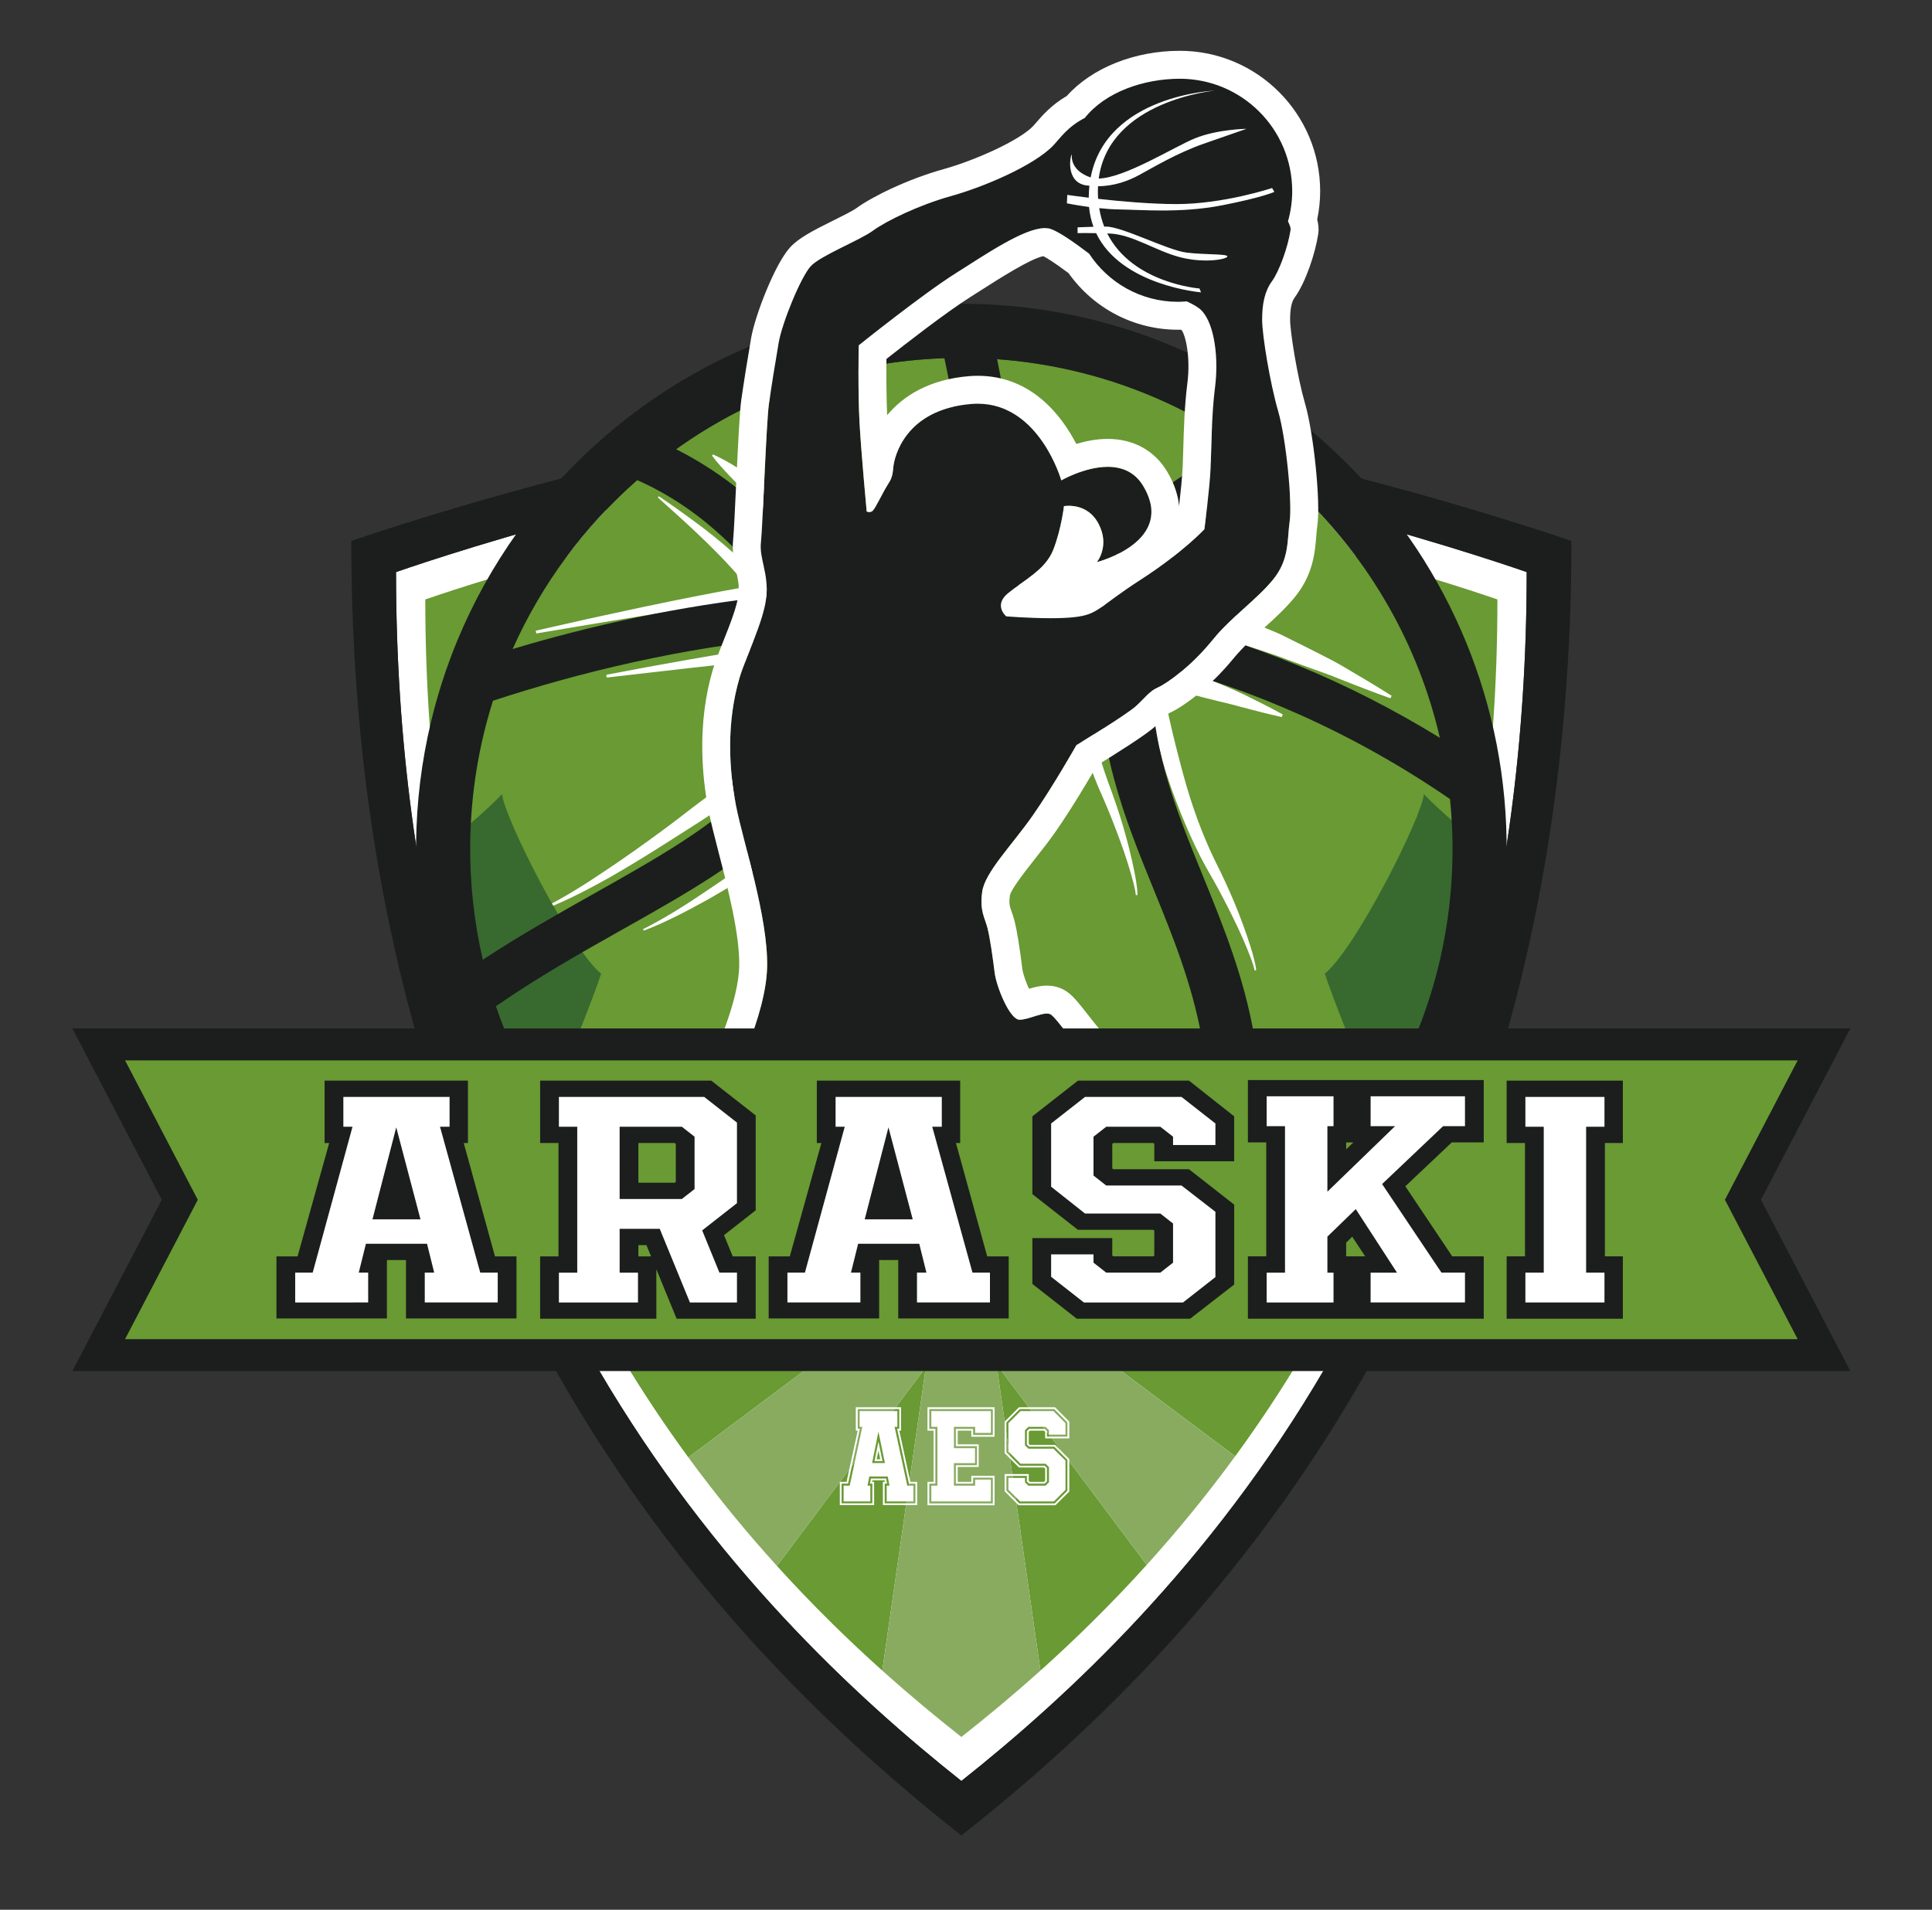<?xml version="1.0" encoding="UTF-8"?>
<svg xmlns="http://www.w3.org/2000/svg" xmlns:xlink="http://www.w3.org/1999/xlink" version="1.1" id="Capa_1" x="0px" y="0px" width="265px" height="262px" viewBox="0 0 265 262" xml:space="preserve">
<rect x="0" y="0" width="265" height="262" fill="#333333" stroke="none"/>
<g>
	<path fill="#FFFFFF" d="M131.867,61.509c35.677,2.211,77.541,16.974,77.541,16.974c0,93.776-48.125,142.503-77.541,165.848   c-29.421-23.345-77.546-72.071-77.546-165.848C54.321,78.482,96.189,63.72,131.867,61.509"></path>
</g>
<g>
	<path fill="#1B1E1D" d="M131.867,56.035c38.497,2.37,83.677,18.178,83.677,18.178c0,100.416-51.935,152.602-83.677,177.595   c-31.747-24.993-83.682-77.179-83.682-177.595C48.185,74.213,93.365,58.405,131.867,56.035 M209.408,78.482   c0,0-41.863-14.763-77.542-16.974C96.19,63.72,54.321,78.482,54.321,78.482c0,93.776,48.125,142.504,77.546,165.848   C161.283,220.986,209.408,172.259,209.408,78.482"></path>
</g>
<g>
	<path fill="#699A33" d="M197.115,143.248c5.135-17.645,8.277-37.868,8.277-61.01c0,0-39.701-13.892-73.528-15.972   c-33.833,2.08-73.529,15.972-73.529,15.972c0,23.142,3.142,43.365,8.277,61.01H197.115z"></path>
</g>
<g>
	<path fill="#699A33" d="M85.025,185.761c3.013,5.056,6.166,9.771,9.391,14.176l18.929-14.176H85.025z"></path>
</g>
<g>
	<path fill="#699A33" d="M142.713,229.186c4.704-4.22,9.634-9.033,14.576-14.5l-20.607-27.515L142.713,229.186z"></path>
</g>
<g>
	<path fill="#699A33" d="M106.571,214.832c4.898,5.406,9.784,10.173,14.446,14.355l5.975-41.621L106.571,214.832z"></path>
</g>
<g>
	<path fill="#699A33" d="M178.703,185.761h-27.998l18.721,14.021C172.611,195.422,175.726,190.758,178.703,185.761"></path>
</g>
<g>
	<path fill="#88AB60" d="M135.625,185.761h-7.28l-1.352,1.806l-5.975,41.62c3.802,3.41,7.456,6.437,10.848,9.106   c3.39-2.67,7.046-5.696,10.847-9.107l-6.031-42.014L135.625,185.761z"></path>
</g>
<g>
	<path fill="#88AB60" d="M150.705,185.761h-14.227l0.203,1.411l20.607,27.514c4.079-4.51,8.164-9.467,12.137-14.904L150.705,185.761   z"></path>
</g>
<g>
	<polygon fill="#88AB60" points="136.682,187.172 136.479,185.76 135.625,185.76  "></polygon>
</g>
<g>
	<path fill="#88AB60" d="M127.251,185.761h-13.906l-18.929,14.176c3.98,5.435,8.071,10.39,12.155,14.896l20.421-27.266   L127.251,185.761z"></path>
</g>
<g>
	<polygon fill="#88AB60" points="126.992,187.566 128.345,185.76 127.251,185.76  "></polygon>
</g>
<g>
	<path fill="#88AB60" d="M131.865,175.543"></path>
</g>
<g>
	<path fill="#699A33" d="M188.65,152.736c6.58-10.283,10.451-22.476,10.584-35.582c0.377-37.211-29.48-67.677-66.687-68.055   c-37.21-0.377-67.676,29.482-68.054,66.692c-0.138,13.594,3.764,26.287,10.584,36.945H188.65z"></path>
</g>
<g>
	<path fill="#FFFFFF" d="M184.385,91.526c-1.086-0.656-2.219-1.22-3.346-1.8c-1.127-0.582-2.267-1.136-3.402-1.706l-1.705-0.85   c-0.564-0.293-1.164-0.506-1.745-0.763l-3.517-1.481c-2.332-1.029-4.767-1.791-7.18-2.628c-1.216-0.383-2.412-0.837-3.658-1.13   l-3.719-0.938c-2.468-0.678-5.02-0.989-7.537-1.423c-0.445-0.065-0.893-0.138-1.338-0.203c-0.021-1.706,0.006-3.421,0.096-5.148   l-0.216-0.039c-0.509,1.646-0.866,3.336-1.11,5.045l-1.237-0.115l-3.816-0.358l-0.952-0.093l-0.955-0.036l-1.914-0.072   l-3.819-0.143c-6.363-0.075-12.688,0.359-18.962,1.101c-0.198-0.393-0.394-0.787-0.607-1.173c-0.29-0.553-0.642-1.066-0.963-1.603   c-0.338-0.524-0.696-1.035-1.051-1.55c-0.746-0.999-1.525-1.975-2.347-2.911c-1.641-1.87-3.285-3.765-5.262-5.259   c-0.982-0.75-1.992-1.465-3.044-2.118c-1.043-0.666-2.131-1.269-3.28-1.788l-0.136,0.172c0.76,1.011,1.6,1.914,2.442,2.808   c0.852,0.883,1.705,1.755,2.59,2.586c0.871,0.843,1.779,1.638,2.706,2.411c0.934,0.764,1.841,1.56,2.711,2.391   c1.721,1.68,3.326,3.473,4.709,5.446c0.169,0.235,0.324,0.481,0.486,0.722c-2.827,0.35-5.643,0.759-8.447,1.212   c-0.07-0.082-0.139-0.166-0.209-0.248c-0.862-0.922-1.736-1.82-2.643-2.674c-1.79-1.733-3.695-3.311-5.649-4.809   c-1.971-1.475-3.958-2.913-5.994-4.284l-0.134,0.173c1.818,1.644,3.655,3.259,5.419,4.945c0.883,0.84,1.76,1.683,2.609,2.55   c0.855,0.859,1.688,1.735,2.484,2.636c0.604,0.68,1.156,1.393,1.692,2.113c-4.76,0.833-9.49,1.786-14.209,2.775l-7.381,1.593   l-7.362,1.666l0.075,0.376c9.925-1.65,19.835-3.401,29.791-4.628c0.116-0.015,0.232-0.028,0.347-0.043   c0.44,0.624,0.88,1.246,1.328,1.859c0.346,0.48,0.694,0.961,1.024,1.457c0.357,0.48,0.663,0.992,1.007,1.488   c0.289,0.431,0.572,0.867,0.86,1.306c-0.495,0.067-0.99,0.13-1.485,0.199c-3.904,0.568-7.788,1.223-11.665,1.898l-5.809,1.039   l-5.797,1.097l0.058,0.378c7.815-0.882,15.618-1.865,23.432-2.508c7.803-0.706,15.622-1.099,23.382-0.75   c1.937,0.131,3.872,0.267,5.8,0.437l2.882,0.364c0.959,0.131,1.922,0.216,2.873,0.407c1.504,0.243,3.004,0.496,4.504,0.757   c0.041,0.293,0.078,0.586,0.127,0.877c0.334,2.119,0.832,4.205,1.379,6.272c0.549,2.068,1.17,4.115,1.881,6.134   c0.356,1.009,0.738,2.011,1.156,3.002c0.424,0.988,0.852,1.923,1.254,2.899c0.801,1.94,1.552,3.904,2.246,5.891   c0.34,0.994,0.662,1.996,0.955,3.007c0.275,1.007,0.601,2.031,0.703,3.051l0.219,0.003c0.013-0.552-0.062-1.078-0.136-1.606   c-0.073-0.529-0.167-1.052-0.271-1.573c-0.207-1.043-0.444-2.079-0.7-3.111c-0.515-2.062-1.112-4.105-1.802-6.12   c-0.342-1.001-0.709-2.024-1.073-2.995c-0.361-0.973-0.687-1.963-0.991-2.961c-0.609-1.995-1.109-4.026-1.538-6.069   c-0.413-2.048-0.735-4.109-1.038-6.169c-0.006-0.037-0.011-0.074-0.016-0.111c1.518,0.277,3.033,0.563,4.549,0.869   c1.576,0.332,3.165,0.614,4.738,0.981c0.074,1.278,0.195,2.553,0.367,3.818c0.287,2.128,0.707,4.237,1.271,6.305   c0.557,2.071,1.271,4.093,2.035,6.091s1.598,3.968,2.518,5.901c0.461,0.966,0.944,1.922,1.465,2.863   c0.526,0.938,1.051,1.823,1.555,2.75c0.999,1.845,1.954,3.719,2.854,5.622c0.443,0.953,0.869,1.915,1.268,2.889   c0.38,0.973,0.811,1.958,1.021,2.959l0.217-0.02c-0.045-0.55-0.174-1.064-0.304-1.583c-0.129-0.517-0.276-1.028-0.436-1.535   c-0.316-1.016-0.66-2.021-1.024-3.02c-0.729-1.997-1.539-3.965-2.438-5.896c-0.445-0.959-0.918-1.938-1.383-2.865   c-0.461-0.93-0.892-1.88-1.297-2.84c-0.818-1.92-1.529-3.887-2.17-5.873c-0.629-1.992-1.166-4.008-1.684-6.025   c-0.523-2.015-1.004-4.038-1.441-6.073c-0.213-1.011-0.408-2.024-0.584-3.042l1.984,0.456l1.425,0.325l1.417,0.364   c0.947,0.239,1.889,0.494,2.844,0.721c0.95,0.233,1.911,0.442,2.853,0.719c1.897,0.5,3.8,1.008,5.743,1.431l0.142-0.357   c-1.735-0.961-3.512-1.837-5.292-2.721c-1.788-0.858-3.629-1.596-5.465-2.359c-2.035-0.812-4.102-1.545-6.194-2.216   c-0.241-1.901-0.422-3.819-0.526-5.762l-0.219-0.016c-0.348,1.767-0.523,3.564-0.578,5.367c-1.269-0.386-2.543-0.757-3.828-1.095   c-1.963-0.514-3.95-0.94-5.953-1.287c-0.076-0.643-0.157-1.284-0.227-1.928c-0.121-1.189-0.215-2.38-0.287-3.573   c0.192,0.041,0.383,0.083,0.575,0.121l3.634,0.735c0.605,0.127,1.219,0.209,1.815,0.374l1.797,0.455   c2.397,0.607,4.823,1.099,7.185,1.854l3.584,1.001c1.207,0.298,2.36,0.767,3.547,1.136c2.361,0.785,4.752,1.497,7.08,2.402   c1.174,0.428,2.342,0.872,3.523,1.289c1.182,0.415,2.369,0.825,3.521,1.315c2.336,0.918,4.676,1.842,7.064,2.686l0.176-0.341   C188.75,94.096,186.569,92.814,184.385,91.526 M142.051,87.14c-0.992-0.128-1.994-0.15-2.989-0.218l-2.989-0.177   c-1.994-0.063-3.987-0.091-5.976-0.113c-7.098,0.028-14.14,0.659-21.115,1.568c-0.149-0.623-0.331-1.238-0.547-1.843   c-0.199-0.598-0.443-1.179-0.704-1.755c-0.251-0.582-0.554-1.137-0.864-1.69c-0.186-0.342-0.398-0.668-0.615-0.99   c2.804-0.332,5.612-0.621,8.42-0.844c0.625,1.104,1.199,2.243,1.734,3.404l0.206-0.077c-0.341-1.143-0.745-2.27-1.206-3.378   c5.944-0.448,11.891-0.613,17.812-0.318l3.709,0.305l1.854,0.15l0.926,0.076l0.92,0.131l3.676,0.539l1.36,0.199   c-0.069,1.343-0.086,2.688-0.047,4.027c0.015,0.482,0.036,0.964,0.063,1.446C144.473,87.409,143.262,87.259,142.051,87.14"></path>
</g>
<g>
	<path fill="#FFFFFF" d="M100.261,109.714c1.295-1.021,2.579-2.057,3.822-3.145c1.248-1.085,2.472-2.192,3.645-3.389l-0.124-0.18   c-1.531,0.682-2.992,1.48-4.418,2.318c-1.433,0.829-2.82,1.72-4.201,2.616c-2.766,1.786-5.28,3.918-7.933,5.857   c-2.644,1.95-5.315,3.861-8.049,5.675c-2.719,1.839-5.498,3.589-8.432,5.071l0.086,0.201c3.098-1.171,6.028-2.739,8.92-4.34   c2.872-1.642,5.684-3.383,8.467-5.163C94.818,113.443,97.675,111.765,100.261,109.714"></path>
</g>
<g>
	<path fill="#FFFFFF" d="M116.82,108.254c-1.433,0.83-2.82,1.721-4.201,2.617c-2.766,1.785-5.28,3.918-7.933,5.857   c-2.644,1.95-5.315,3.861-8.05,5.675c-2.717,1.839-5.497,3.588-8.431,5.07l0.086,0.201c3.097-1.171,6.028-2.739,8.921-4.339   c2.872-1.643,5.683-3.383,8.465-5.164c2.775-1.791,5.632-3.47,8.218-5.521c1.295-1.021,2.578-2.057,3.822-3.145   c1.248-1.084,2.473-2.191,3.645-3.388l-0.124-0.18C119.708,106.618,118.245,107.416,116.82,108.254"></path>
</g>
<g>
	<path fill="#38692F" d="M62.115,114.876c3.923-2.919,6.751-5.93,6.751-5.93c0.274,3.193,9.396,21.256,13.593,24.632   c-1.277,3.83-4.288,11.173-4.288,11.173H66.95l-5.474-29.784L62.115,114.876z"></path>
</g>
<g>
	<path fill="#38692F" d="M202.056,114.876c-3.923-2.919-6.751-5.93-6.751-5.93c-0.273,3.193-9.396,21.256-13.593,24.632   c1.276,3.83,4.288,11.173,4.288,11.173h11.221l5.475-29.784L202.056,114.876z"></path>
</g>
<g>
	<path fill="#1B1E1D" d="M132.62,41.677c-18.185-0.185-34.918,6.138-47.991,16.798c-1.886,1.538-3.696,3.167-5.424,4.88   c-8.026,7.958-14.263,17.724-18.042,28.647c-0.805,2.33-1.499,4.711-2.074,7.139c-1.262,5.324-1.96,10.87-2.017,16.573   c-0.073,7.107,0.859,13.989,2.645,20.521c0.548,2.006,1.172,3.98,1.88,5.917c1.342,3.669,2.961,7.206,4.836,10.582h8.645   c-2.914-4.554-5.29-9.482-7.051-14.69c5.689-3.953,11.631-7.309,17.245-10.469c17.57-9.884,34.184-19.252,30.552-40.674   c5.429-0.265,10.991-0.256,16.641,0.086c-1.102,20.85-6.363,39.756-12.445,55.165h7.439c5.911-15.418,10.926-34.06,12.063-54.554   c3.786,0.418,7.588,1.004,11.414,1.763c-0.822,12.691,3.316,22.857,7.323,32.702c2.588,6.347,5.202,12.796,6.54,20.089h7.236   c-1.373-8.031-4.227-15.063-7.039-21.978c-3.822-9.369-7.426-18.27-7.017-29.214c13.675,3.513,27.493,9.457,40.911,18.664   c0.249,2.474,0.37,4.985,0.344,7.529c-0.05,4.912-0.625,9.694-1.67,14.296c-0.839,3.694-1.986,7.269-3.404,10.703   c-1.53,3.704-3.375,7.246-5.51,10.582h8.649c5.845-10.526,9.228-22.618,9.358-35.504C207.078,75.921,173.93,42.093,132.62,41.677    M87.39,65.865c9.483,4.16,15.728,11.521,18.791,15.884c-13.09,1.364-25.241,4.106-35.865,7.289   C74.297,80.117,80.157,72.227,87.39,65.865 M81.281,122.703c-4.891,2.755-10.021,5.654-15.059,8.959   c-1.176-5.097-1.783-10.409-1.728-15.87c0.07-6.849,1.162-13.448,3.124-19.656c11.737-3.852,25.779-7.301,41.097-8.73   C111.955,105.394,98.977,112.753,81.281,122.703 M132.664,81.08c-6.405-0.372-12.69-0.326-18.814,0.032   c-2.456-3.916-9.397-13.587-21.116-19.487c10.451-7.47,23.117-12.023,36.804-12.486C131.883,60.093,132.799,70.795,132.664,81.08    M151.484,83.389c-3.945-0.749-7.856-1.316-11.738-1.721c0.182-10.431-0.7-21.283-2.979-32.39   c13.005,0.936,24.974,5.555,34.878,12.813c-3.749,0.46-7.109,1.616-9.982,3.538C154.41,70.469,152.164,78.668,151.484,83.389    M158.431,84.899c0.417-3.592,1.97-10.888,7.698-14.69c3.171-2.113,7.374-2.846,12.488-2.247c9.217,8.887,15.9,20.372,18.883,33.26   C184.602,93.289,171.431,88.068,158.431,84.899"></path>
</g>
<g>
	<path fill="#1B1E1D" d="M95.009,161.631h69.435c-1.267-1.352-2.251-2.434-2.539-2.721c-0.853-0.854-4.022-3.17-6.46-5.241   c-2.438-2.073-3.535-6.218-5.486-7.802c-1.949-1.584-4.996-6.217-5.85-6.703c-0.854-0.488-2.926,0.73-4.266,0.73   c-1.342,0-3.17-4.511-3.414-6.462c-0.242-1.95-0.609-4.631-0.976-6.094s-1.097-2.317-0.731-4.997   c0.365-2.681,4.146-6.462,6.949-10.484c2.803-4.023,5.973-9.63,5.973-9.63s6.826-4.144,8.167-5.364   c1.34-1.218,1.706-1.95,3.047-2.56c1.341-0.609,4.511-2.926,7.315-6.339c2.803-3.412,6.094-5.606,8.41-8.41   c2.316-2.805,1.95-5.486,2.316-8.045c0.365-2.56-0.489-11.337-1.586-15.115c-1.096-3.779-2.194-10.361-2.194-12.556   c0-2.194,0.367-3.901,1.341-5.242c0.975-1.34,2.194-4.631,2.561-7.07c0.035-0.243-0.098-0.642-0.357-1.155   c0.369-1.322,0.581-2.709,0.581-4.149c0-8.517-6.903-15.422-15.421-15.422c-4.906,0-10.207,1.81-13.031,5.38   c-2.365,1.195-3.459,2.87-4.318,3.767c-2.682,2.803-9.631,5.728-14.019,6.947c-4.387,1.22-8.898,3.414-10.727,4.755   c-1.828,1.341-7.192,3.412-8.532,4.875s-3.902,7.68-4.389,10.483c-0.486,2.804-0.974,5.852-1.34,8.412   c-0.367,2.559-0.854,16.821-1.098,19.015c-0.244,2.194,1.098,4.267,0.731,7.558c-0.365,3.292-2.858,8.258-3.656,10.971   c-1.829,6.216-1.463,12.556-0.488,17.553c0.975,4.998,4.388,15.237,4.266,22.063s-4.875,15.969-6.461,19.746   C97.679,154.912,96.025,158.638,95.009,161.631 M146.393,26.74c0,0,1.158,0.172,2.943,0.387c0.002-0.572,0.037-1.117,0.096-1.646   c-0.158-0.018-0.312-0.025-0.471-0.051c-2.882-0.472-2.148-4.193-1.938-4.245c0,0-0.404,2.15,2.577,3.161   c2.166-11.323,17.021-11.912,17.021-11.912s-14.494,1.334-15.914,12.059c3.563-0.067,10.391-4.37,13.19-5.509   c3.092-1.258,7.073-1.31,7.073-1.31s-2.252,0.786-5.868,2.044s-7.022,3.302-8.857,4.297c-1.474,0.8-3.428,1.521-5.632,1.531   c-0.011,0.223-0.027,0.44-0.027,0.67c0,0.364,0.014,0.717,0.037,1.062c3.034,0.342,7.195,0.72,10.758,0.72   c6.498,0,13.102-2.201,13.102-2.201l0.314,0.524c0,0-1.52,0.734-7.127,1.834c-5.605,1.101-10.795,0.629-14.149,0.577   c-0.911-0.015-1.854-0.084-2.747-0.176c0.148,0.919,0.382,1.762,0.688,2.535c0.094,0,0.182-0.001,0.276-0.001   c2.203,0,8.44,3.249,11.008,3.563c2.567,0.315,5.606,0.157,5.606,0.524s-3.092,0.996-6.498,0.105   c-3.407-0.891-6.553-3.144-9.696-3.249c-0.099-0.003-0.19-0.006-0.284-0.009c3.451,6.864,12.652,7.555,12.652,7.555l0.21,0.524   c0,0-10.94-0.901-14.382-8.118c-1.809-0.036-2.547-0.004-2.547-0.004v-0.787c0,0,0.885-0.052,2.181-0.083   c-0.304-0.829-0.517-1.733-0.608-2.719c-1.742-0.233-3.037-0.499-3.037-0.499L146.393,26.74z M117.779,47.374   c0,0,8.655-6.948,13.287-9.873c4.632-2.926,10.482-6.949,13.043-6.095c1.146,0.382,3.273,1.867,5.273,3.389   c2.604,3.977,7.092,6.61,12.201,6.61c0.404,0,0.803-0.028,1.197-0.06c0.91,0.416,1.65,0.848,2.051,1.275   c1.828,1.95,2.316,6.705,1.828,10.484c-0.486,3.777-0.488,8.288-0.609,11.092s-0.854,8.41-0.854,8.41s-2.925,3.17-8.777,6.949   c-5.85,3.779-5.728,4.754-9.142,5.12c-3.413,0.366-9.265-0.122-9.265-0.122s-1.793-1.494,0.244-3.17   c2.073-1.706,5.121-3.168,6.217-5.972c1.097-2.805,1.463-5.973,1.463-5.973s3.169-0.611,4.754,2.437   c1.585,3.048-0.244,5.242-0.244,5.242s10.973-2.804,6.339-10.482c-3.235-5.366-11.215-0.732-11.215-0.732   s-3.168-11.215-12.312-10.483c-9.142,0.73-10.604,7.314-10.727,8.654c-0.122,1.341-0.244,1.585-0.854,2.561   c-0.609,0.974-1.584,3.046-1.95,3.412c-0.366,0.365-0.853,0.122-0.853,0.122s-0.731-7.802-0.975-12.068   C117.657,53.835,117.779,47.374,117.779,47.374"></path>
</g>
<g>
	<path fill="#FFFFFF" d="M161.824,10.802c8.518,0,15.422,6.904,15.422,15.421c0,1.44-0.213,2.827-0.582,4.149   c0.26,0.513,0.394,0.913,0.357,1.156c-0.366,2.438-1.586,5.729-2.561,7.069c-0.975,1.342-1.34,3.048-1.34,5.242   c0,2.195,1.098,8.778,2.193,12.556c1.098,3.778,1.951,12.555,1.586,15.116c-0.366,2.559,0,5.239-2.316,8.045   c-2.316,2.803-5.607,4.997-8.412,8.41c-2.803,3.413-5.973,5.73-7.313,6.339c-1.34,0.609-1.707,1.341-3.047,2.56   c-1.341,1.219-8.167,5.363-8.167,5.363s-3.169,5.608-5.973,9.63c-2.804,4.023-6.584,7.803-6.949,10.484   c-0.365,2.681,0.365,3.535,0.732,4.998c0.365,1.462,0.732,4.144,0.975,6.093c0.242,1.952,2.072,6.462,3.414,6.462   c1.117,0,2.742-0.846,3.746-0.846c0.201,0,0.377,0.033,0.52,0.115c0.854,0.486,3.9,5.119,5.852,6.703   c1.949,1.584,3.047,5.729,5.484,7.803c2.438,2.07,5.607,4.386,6.46,5.24c0.288,0.287,1.272,1.369,2.538,2.721H95.009   c1.016-2.992,2.67-6.719,3.753-9.303c1.586-3.779,6.339-12.923,6.461-19.748c0.122-6.827-3.291-17.065-4.266-22.063   c-0.975-4.997-1.341-11.336,0.488-17.553c0.798-2.713,3.29-7.679,3.656-10.97c0.367-3.291-0.975-5.364-0.731-7.559   c0.244-2.193,0.731-16.456,1.098-19.015c0.366-2.56,0.854-5.608,1.34-8.412c0.487-2.803,3.049-9.019,4.389-10.482   c1.34-1.463,6.704-3.535,8.532-4.876c1.829-1.341,6.339-3.535,10.727-4.754c4.387-1.219,11.336-4.144,14.019-6.948   c0.858-0.896,1.952-2.571,4.317-3.767C151.617,12.61,156.918,10.802,161.824,10.802 M166.621,12.434c0,0-14.855,0.59-17.021,11.913   c-2.982-1.011-2.578-3.162-2.578-3.162c-0.21,0.053-0.942,3.774,1.938,4.246c0.16,0.025,0.312,0.033,0.472,0.05   c-0.058,0.529-0.095,1.075-0.097,1.647c-1.785-0.216-2.942-0.388-2.942-0.388l-0.054,1.153c0,0,1.297,0.266,3.039,0.499   c0.092,0.987,0.306,1.89,0.608,2.719c-1.296,0.031-2.18,0.084-2.18,0.084v0.786c0,0,0.304-0.013,1-0.013   c0.388,0,0.899,0.004,1.546,0.017c3.441,7.217,14.381,8.119,14.381,8.119l-0.209-0.525c0,0-9.201-0.691-12.652-7.555   c0.094,0.004,0.186,0.007,0.284,0.009c3.144,0.105,6.289,2.358,9.696,3.249c1.281,0.336,2.518,0.456,3.562,0.456   c1.732,0,2.936-0.331,2.936-0.56c0-0.368-3.039-0.21-5.605-0.524c-2.568-0.315-8.806-3.564-11.009-3.564   c-0.095,0-0.183,0.001-0.276,0.002c-0.306-0.773-0.539-1.617-0.688-2.536c0.893,0.093,1.836,0.162,2.747,0.176   c1.598,0.025,3.61,0.145,5.889,0.145c2.503,0,5.325-0.145,8.261-0.721c5.606-1.101,7.127-1.835,7.127-1.835l-0.314-0.524   c0,0-6.604,2.201-13.102,2.201c-3.563,0-7.724-0.378-10.758-0.72c-0.023-0.345-0.037-0.698-0.037-1.062   c0-0.229,0.017-0.447,0.027-0.669c2.204-0.011,4.158-0.731,5.633-1.532c1.834-0.995,5.24-3.039,8.856-4.297   c3.616-1.258,5.868-2.044,5.868-2.044s-3.981,0.052-7.073,1.31c-2.8,1.139-9.627,5.442-13.19,5.509   C152.127,13.768,166.621,12.434,166.621,12.434 M119.239,70.248c0.154,0,0.333-0.044,0.49-0.201c0.366-0.365,1.34-2.437,1.95-3.412   c0.61-0.975,0.732-1.22,0.854-2.561c0.123-1.34,1.585-7.923,10.727-8.654c0.289-0.023,0.572-0.034,0.85-0.034   c8.49,0.001,11.462,10.517,11.462,10.517s3.201-1.859,6.37-1.859c1.835,0.001,3.659,0.624,4.846,2.591   c4.633,7.679-6.34,10.483-6.34,10.483s1.829-2.194,0.244-5.243c-1.132-2.176-3.07-2.487-4.088-2.487   c-0.407,0-0.666,0.05-0.666,0.05s-0.366,3.169-1.462,5.973c-1.097,2.804-4.144,4.266-6.218,5.972   c-2.037,1.676-0.244,3.171-0.244,3.171s3.094,0.257,6.095,0.257c1.126,0,2.239-0.036,3.17-0.136   c3.414-0.366,3.291-1.341,9.142-5.119c5.853-3.78,8.777-6.949,8.777-6.949s0.732-5.607,0.852-8.411   c0.123-2.804,0.123-7.314,0.611-11.092s0-8.533-1.828-10.484c-0.4-0.426-1.141-0.858-2.051-1.275   c-0.395,0.032-0.793,0.06-1.197,0.06c-5.108,0-9.598-2.632-12.203-6.61c-1.998-1.521-4.125-3.007-5.271-3.389   c-0.238-0.079-0.503-0.116-0.794-0.116c-2.842,0-8.047,3.557-12.249,6.211c-4.632,2.925-13.287,9.873-13.287,9.873   s-0.122,6.461,0.122,10.727c0.243,4.267,0.975,12.068,0.975,12.068S119.035,70.248,119.239,70.248 M161.824,6.97   c-6.216,0-12.062,2.354-15.494,6.191c-2.119,1.234-3.4,2.727-4.199,3.655c-0.164,0.193-0.32,0.374-0.424,0.483   c-1.916,2.002-8.007,4.718-12.277,5.905c-4.876,1.355-9.805,3.771-11.967,5.356c-0.509,0.374-1.944,1.086-3.098,1.658   c-2.949,1.463-4.824,2.443-5.993,3.719c-2.09,2.281-4.806,9.351-5.339,12.414c-0.507,2.928-1.002,6.035-1.359,8.527   c-0.217,1.524-0.422,5.636-0.711,11.735c-0.152,3.233-0.31,6.576-0.401,7.399c-0.18,1.613,0.128,3.014,0.398,4.25   c0.25,1.139,0.465,2.123,0.334,3.308c-0.18,1.615-1.243,4.286-2.097,6.431c-0.564,1.416-1.096,2.753-1.428,3.882   c-2.162,7.352-1.505,14.59-0.572,19.368c0.305,1.563,0.798,3.475,1.369,5.688c1.293,5.012,2.903,11.249,2.826,15.573   c-0.087,4.867-3.205,11.753-5.069,15.865c-0.43,0.951-0.802,1.772-1.094,2.468c-0.222,0.53-0.468,1.108-0.728,1.718   c-1.011,2.374-2.268,5.327-3.12,7.838l-1.717,5.062h5.345h69.434h8.835l-6.038-6.449c-0.555-0.596-1.057-1.137-1.467-1.579   c-0.639-0.69-0.956-1.031-1.159-1.235c-0.575-0.576-1.512-1.316-3.114-2.574c-1.152-0.902-2.457-1.926-3.574-2.875   c-0.736-0.627-1.461-1.943-2.162-3.217c-0.922-1.678-1.877-3.412-3.389-4.641c-0.738-0.6-2.141-2.393-3.068-3.577   c-1.568-2.003-2.303-2.912-3.299-3.479c-0.717-0.41-1.531-0.619-2.418-0.619c-0.885,0-1.707,0.209-2.453,0.435   c-0.416-0.905-0.826-2.071-0.903-2.69c-0.39-3.107-0.735-5.25-1.062-6.552c-0.135-0.533-0.293-0.987-0.42-1.352   c-0.271-0.776-0.383-1.098-0.232-2.197c0.172-0.884,2.094-3.323,3.365-4.937c0.977-1.238,1.986-2.517,2.931-3.874   c2.235-3.207,4.642-7.293,5.664-9.062c2.433-1.491,6.62-4.115,7.911-5.288c0.509-0.463,0.895-0.862,1.205-1.182   c0.568-0.584,0.619-0.62,0.85-0.725c2.007-0.911,5.584-3.615,8.688-7.394c1.297-1.579,2.791-2.931,4.233-4.237   c1.425-1.291,2.897-2.625,4.171-4.165c2.584-3.127,2.831-6.23,3.012-8.495c0.043-0.52,0.082-1.01,0.145-1.448   c0.458-3.204-0.496-12.583-1.7-16.727c-1.052-3.629-2.041-9.814-2.041-11.487c0-1.448,0.199-2.426,0.609-2.99   c1.526-2.099,2.851-6.099,3.249-8.753c0.105-0.715,0.021-1.387-0.141-1.981c0.271-1.297,0.407-2.601,0.407-3.892   C181.077,15.606,172.44,6.97,161.824,6.97 M121.588,49.243c2.607-2.056,8.216-6.414,11.524-8.502   c0.481-0.305,0.976-0.621,1.479-0.941c2.414-1.543,6.822-4.358,8.523-4.655c0.403,0.21,1.417,0.802,3.457,2.33   c3.458,4.873,9.02,7.762,15.012,7.762c0.131,0,0.26-0.002,0.387-0.006c0.053,0.031,0.091,0.055,0.119,0.074   c0.533,0.724,1.234,3.714,0.77,7.308c-0.389,3.021-0.484,6.381-0.561,9.081c-0.024,0.858-0.047,1.649-0.078,2.335   c-0.059,1.41-0.293,3.639-0.495,5.4c-0.125-1.41-0.599-3.016-1.658-4.773c-1.728-2.865-4.612-4.443-8.125-4.443   c-1.534,0-3.026,0.301-4.313,0.689c-2.039-3.926-6.182-9.347-13.52-9.348c-0.381,0-0.77,0.016-1.155,0.047   c-5.527,0.441-9.09,2.733-11.273,5.36C121.57,54.361,121.572,51.188,121.588,49.243"></path>
</g>
<g>
	<polygon fill="#699A33" points="250.188,185.906 13.542,185.906 24.66,164.595 13.542,143.283 250.188,143.283 239.068,164.595     "></polygon>
</g>
<g>
	<path fill="#1B1E1D" d="M253.8,188.096H9.929l12.262-23.5L9.929,141.094H253.8l-12.263,23.502L253.8,188.096z M17.153,183.717   h229.423l-9.978-19.121l9.978-19.123H17.153l9.977,19.123L17.153,183.717z"></path>
</g>
<g>
	<path fill="#FFFFFF" d="M63.686,148.754v7.557h-0.734l4.56,16.55h2.831v7.515H56.189v-7.515h0.838l-0.157-0.493h-4.98l-0.157,0.493   h0.839v7.515H38.419v-7.515h2.778l4.613-16.55h-0.787v-7.557H63.686z M45.811,155.694h0.891l-4.875,17.741h-2.674v6.365h12.686   v-6.365h-0.996l0.419-1.644H57.5l0.42,1.644h-0.997v6.365h12.686v-6.365h-2.673l-4.875-17.741h0.891v-6.366H45.811V155.694z    M68.771,174.092v5.092H57.761v-5.092h1.154l-0.734-2.957h-7.601l-0.734,2.957H51v5.092H39.991v-5.092h2.516l5.19-19.014h-1.101   v-5.092h15.569v5.092h-1.154l5.243,19.014H68.771z M57.027,166.782l-2.673-10.144l-2.621,10.144H57.027z M54.354,159.842   l1.677,6.324h-3.302L54.354,159.842z M55.088,165.551l-0.734-2.793l-0.734,2.793H55.088z"></path>
</g>
<g>
	<path fill="#1B1E1D" d="M70.842,180.875H55.689v-8.008h-2.617v8.008H37.919v-8.515h2.898l4.335-15.55h-0.629v-8.557h19.662v8.557   h-0.578l4.285,15.55h2.95V180.875z M58.261,178.684h10.009v-4.092h-2.397l-5.519-20.014h1.311v-4.092H47.096v4.092h1.256   l-5.463,20.014h-2.398v4.092H50.5v-4.092h-1.292l0.982-3.957h8.383l0.982,3.957h-1.293V178.684z M57.676,167.282h-6.588   l3.262-12.624L57.676,167.282z"></path>
</g>
<g>
	<path fill="#FFFFFF" d="M103.156,153.271v12.526l-4.455,3.49l1.467,3.573h2.988v7.556H93.145l-4.141-10.103h-1.94v2.547h2.464   v7.556h-14.94v-7.556h2.517V156.31h-2.517v-7.556h22.803L103.156,153.271z M75.321,149.328v6.407h2.516v17.699h-2.516v6.407h13.472   v-6.407h-2.516v-3.696h3.25l4.141,10.104h8.702v-6.407h-2.726l-1.782-4.312l4.508-3.573v-12.032l-5.294-4.189H75.321z    M101.584,165.304l-4.666,3.655l2.097,5.133h2.569v5.093h-7.287l-4.141-10.103h-4.665v5.01h2.516v5.093H76.161v-5.093h2.516   v-19.014h-2.516v-5.093h20.601l4.823,3.778V165.304z M93.354,163.99l1.415-1.109v-6.694l-1.415-1.108h-7.863v8.912H93.354z    M86.277,155.735h6.762l0.891,0.697v6.201l-0.943,0.698h-6.71V155.735z M87.063,162.758h5.662l0.471-0.37v-5.708l-0.471-0.37   h-5.662V162.758z"></path>
</g>
<g>
	<path fill="#1B1E1D" d="M103.656,180.916H92.809l-2.782-6.786v6.786h-15.94v-8.556h2.517V156.81h-2.517v-8.556h23.476l6.093,4.773   v13.014l-4.348,3.407l1.196,2.913h3.152V180.916z M94.633,178.685h6.452v-4.093H98.68l-2.367-5.793l4.772-3.738v-11.053   l-4.495-3.522H76.661v4.093h2.516v20.014h-2.516v4.093h10.847v-4.093h-2.516v-6.01h5.5L94.633,178.685z M87.563,172.36h1.739   l-0.634-1.547h-1.104V172.36z M93.527,164.49h-8.536v-9.912h8.535l1.743,1.365v7.181L93.527,164.49z M87.563,162.258h4.989   l0.144-0.113v-5.223l-0.144-0.113h-4.989V162.258z"></path>
</g>
<g>
	<path fill="#FFFFFF" d="M131.201,148.754v7.557h-0.734l4.561,16.55h2.83v7.515h-14.152v-7.515h0.838l-0.157-0.493h-4.98   l-0.157,0.493h0.839v7.515h-14.153v-7.515h2.778l4.613-16.55h-0.787v-7.557H131.201z M113.326,155.694h0.891l-4.875,17.741h-2.674   v6.365h12.686v-6.365h-0.996l0.419-1.644h6.238l0.42,1.644h-0.997v6.365h12.686v-6.365h-2.673l-4.875-17.741h0.891v-6.366h-17.141   V155.694z M136.286,174.092v5.092h-11.009v-5.092h1.154l-0.734-2.957h-7.601l-0.734,2.957h1.153v5.092h-11.008v-5.092h2.516   l5.19-19.014h-1.101v-5.092h15.569v5.092h-1.154l5.243,19.014H136.286z M124.543,166.782l-2.673-10.144l-2.621,10.144H124.543z    M121.87,159.842l1.677,6.324h-3.302L121.87,159.842z M122.604,165.551l-0.734-2.793l-0.734,2.793H122.604z"></path>
</g>
<g>
	<path fill="#1B1E1D" d="M138.357,180.875h-15.152v-8.008h-2.617v8.008h-15.153v-8.515h2.898l4.335-15.55h-0.629v-8.557h19.662   v8.557h-0.578l4.285,15.55h2.949V180.875z M125.777,178.684h10.009v-4.092h-2.397l-5.519-20.014h1.311v-4.092h-14.569v4.092h1.256   l-5.463,20.014h-2.398v4.092h10.008v-4.092h-1.292l0.982-3.957h8.383l0.982,3.957h-1.293V178.684z M125.192,167.282h-6.588   l3.262-12.624L125.192,167.282z"></path>
</g>
<g>
	<path fill="#FFFFFF" d="M168.785,153.395v5.42h-9.959v-2.135l-0.473-0.37h-5.818l-0.473,0.37v3.859l0.473,0.371h10.379l5.871,4.599   v10.472l-5.715,4.436h-15.2l-5.767-4.518v-5.543h9.959v2.135l0.473,0.369h5.818l0.473-0.369v-3.901l-0.473-0.369h-10.326   l-5.924-4.642v-10.184l5.924-4.641h14.887L168.785,153.395z M148.341,149.328l-5.504,4.312v9.692l5.504,4.312h10.274l0.945,0.698   v4.394l-0.945,0.698h-6.395l-0.943-0.698v-1.807h-8.44v4.764l5.294,4.148h14.626l5.242-4.107v-9.979l-5.399-4.271h-10.379   l-0.943-0.699v-4.353l0.943-0.698h6.395l0.945,0.698v1.808h8.438v-4.6l-5.399-4.312H148.341z M160.398,157.583v-1.396l-1.416-1.108   h-7.076l-1.416,1.108v4.847l1.416,1.108h10.326l4.979,3.86v9.445l-4.771,3.737h-13.942l-4.823-3.778v-3.819h6.814v1.396   l1.416,1.109h7.076l1.416-1.109v-4.887l-1.416-1.109h-10.326l-4.98-3.941v-9.158l4.98-3.9h13.576l4.979,3.9v3.696H160.398z"></path>
</g>
<g>
	<path fill="#1B1E1D" d="M163.242,180.916h-15.544l-6.094-4.774v-6.287h10.959v2.391l0.145,0.113h5.475l0.145-0.113v-3.413   l-0.145-0.113h-10.327l-6.251-4.898v-10.671l6.251-4.897h15.233l6.197,4.898v6.162h-10.959v-2.391l-0.145-0.114h-5.474   l-0.145,0.114v3.373l0.146,0.114h10.378l6.199,4.855v10.96L163.242,180.916z M148.671,178.685h13.598l4.443-3.481v-8.957   l-4.65-3.605h-10.328l-1.744-1.365v-5.334l1.744-1.365h7.421l1.744,1.365v1.14h5.813v-2.953l-4.652-3.644h-13.231l-4.653,3.644   v8.673l4.654,3.683h10.325l1.744,1.366v5.374l-1.744,1.366h-7.421l-1.744-1.366v-1.139h-5.814v3.076L148.671,178.685z"></path>
</g>
<g>
	<path fill="#FFFFFF" d="M203.016,156.229h-4.09l-6.814,6.446l6.814,10.185h4.09v7.557h-17.09v-7.557h2.254l-2.621-3.983   l-1.416,1.397v2.586h0.787v7.557h-13.263v-7.557h2.517v-16.631h-2.517v-7.557h13.263v7.557h-0.787v2.627l2.727-2.627h-0.943v-7.557   h17.09V156.229z M186.66,149.246v6.406h1.73l-5.033,4.847v-4.847h0.839v-6.406H172.4v6.406h2.517v17.783H172.4v6.406h11.796v-6.406   h-0.839v-3.369l2.359-2.217l3.668,5.586h-2.725v6.406h15.568v-6.406h-3.723l-7.285-10.843l7.338-6.94h3.67v-6.406H186.66z    M190.225,162.511l7.758,11.581h3.459v5.092h-13.943v-5.092h3.198l-4.823-7.433l-3.302,3.202v4.23h0.839v5.092h-10.17v-5.092h2.516   v-19.096h-2.516v-5.094h10.17v5.094h-0.839v7.311l7.548-7.311h-2.621v-5.094h13.943v5.094h-3.301L190.225,162.511z"></path>
</g>
<g>
	<path fill="#1B1E1D" d="M203.516,180.916h-32.349v-8.557h2.517v-15.631h-2.517v-8.557h32.349v8.557h-4.391l-6.363,6.019   l6.431,9.612h4.323V180.916z M187.998,178.684h12.943v-4.092h-3.226l-8.141-12.153l8.367-7.942h3v-4.094h-12.943v4.094h3.356   l-9.283,8.991v-8.991h0.839v-4.094h-9.17v4.094h2.516v20.096h-2.516v4.092h9.17v-4.092h-0.839v-4.942l3.89-3.773l5.655,8.715   h-3.619V178.684z M185.426,172.359h1.826l-1.776-2.699l-0.833,0.822v1.877H185.426z M184.643,156.729v0.951l0.987-0.951H184.643z"></path>
</g>
<g>
	<path fill="#FFFFFF" d="M222.096,148.754v7.557h-2.464v16.549h2.464v7.557h-14.939v-7.557h2.516v-16.549h-2.516v-7.557H222.096z    M207.89,155.734h2.517v17.701h-2.517v6.406h13.471v-6.406h-2.515v-17.701h2.515v-6.364l-13.471-0.042V155.734z M218.059,155.078   h2.516v-5.092h-11.847v5.092h2.517v19.014h-2.517v5.092h11.847v-5.092h-2.516V155.078z"></path>
</g>
<g>
	<path fill="#1B1E1D" d="M222.596,180.916h-15.939v-8.557h2.516v-15.549h-2.516v-8.557h15.939v8.557h-2.464v15.549h2.464V180.916z    M209.228,178.684h10.847v-4.092h-2.516v-20.014h2.516v-4.092h-10.847v4.092h2.517v20.014h-2.517V178.684z"></path>
</g>
<g>
	<path fill="#FFFFFF" d="M123.592,193.062v3.207h-0.243l1.516,7.024h0.941v3.188H121.1v-3.188h0.279l-0.052-0.21h-1.656l-0.052,0.21   h0.279v3.188h-4.706v-3.188h0.923l1.534-7.024h-0.262v-3.207H123.592z M117.649,196.008h0.296l-1.621,7.529h-0.889v2.701h4.218   v-2.701h-0.331l0.14-0.697h2.074l0.139,0.697h-0.331v2.701h4.218v-2.701h-0.889l-1.621-7.529h0.297v-2.702h-5.7V196.008z    M125.283,203.815v2.162h-3.66v-2.162h0.383l-0.244-1.254h-2.527l-0.244,1.254h0.384v2.162h-3.661v-2.162h0.837l1.725-8.069h-0.366   v-2.162h5.177v2.162h-0.383l1.742,8.069H125.283z M121.379,200.714l-0.889-4.306l-0.871,4.306H121.379z M120.49,197.768   l0.558,2.686h-1.098L120.49,197.768z M120.734,200.19l-0.244-1.185l-0.244,1.185H120.734z"></path>
</g>
<g>
	<path fill="#FFFFFF" d="M136.42,197.105h-3.189v-0.836h-1.864v1.883h2.876v3.102h-2.876v2.039h1.864v-0.836h3.189v4.044h-9.202   v-3.208h0.836v-7.023h-0.836v-3.207h9.202V197.105z M127.461,193.306v2.72h0.837v7.512h-0.837v2.72h8.715v-3.539h-2.701v0.819   h-2.371v-2.527h2.894v-2.613h-2.894v-2.371h2.371v0.836h2.701v-3.556H127.461z M135.915,193.585v2.998h-2.161v-0.837h-2.911v2.929   h2.894v2.056h-2.894v3.086h2.911v-0.836h2.161v2.997h-8.174v-2.161h0.836v-8.07h-0.836v-2.161H135.915z"></path>
</g>
<g>
	<path fill="#FFFFFF" d="M146.67,195.031v2.301h-3.312v-0.906l-0.157-0.156h-1.935l-0.156,0.156v1.639l0.156,0.156h3.451   l1.953,1.953v4.444l-1.9,1.882h-5.055l-1.918-1.916v-2.354h3.312v0.906l0.156,0.156h1.935l0.157-0.156v-1.656l-0.157-0.157h-3.434   l-1.97-1.969v-4.323l1.97-1.969h4.95L146.67,195.031z M139.871,193.307l-1.83,1.83v4.113l1.83,1.83h3.416l0.314,0.297v1.864   l-0.314,0.296h-2.125l-0.314-0.296v-0.767h-2.807v2.021l1.76,1.76h4.863l1.743-1.742v-4.235l-1.795-1.813h-3.45l-0.314-0.297   v-1.847l0.314-0.296h2.125l0.314,0.296v0.767h2.806v-1.951l-1.795-1.83H139.871z M143.881,196.81v-0.593l-0.472-0.471h-2.353   l-0.471,0.471v2.057l0.471,0.471h3.434l1.656,1.639v4.009l-1.586,1.586h-4.637l-1.604-1.604v-1.621h2.266v0.594l0.471,0.471h2.353   l0.472-0.471v-2.074l-0.472-0.471h-3.433l-1.656-1.674v-3.887l1.656-1.656h4.514l1.656,1.656v1.569H143.881z"></path>
</g>
</svg>
